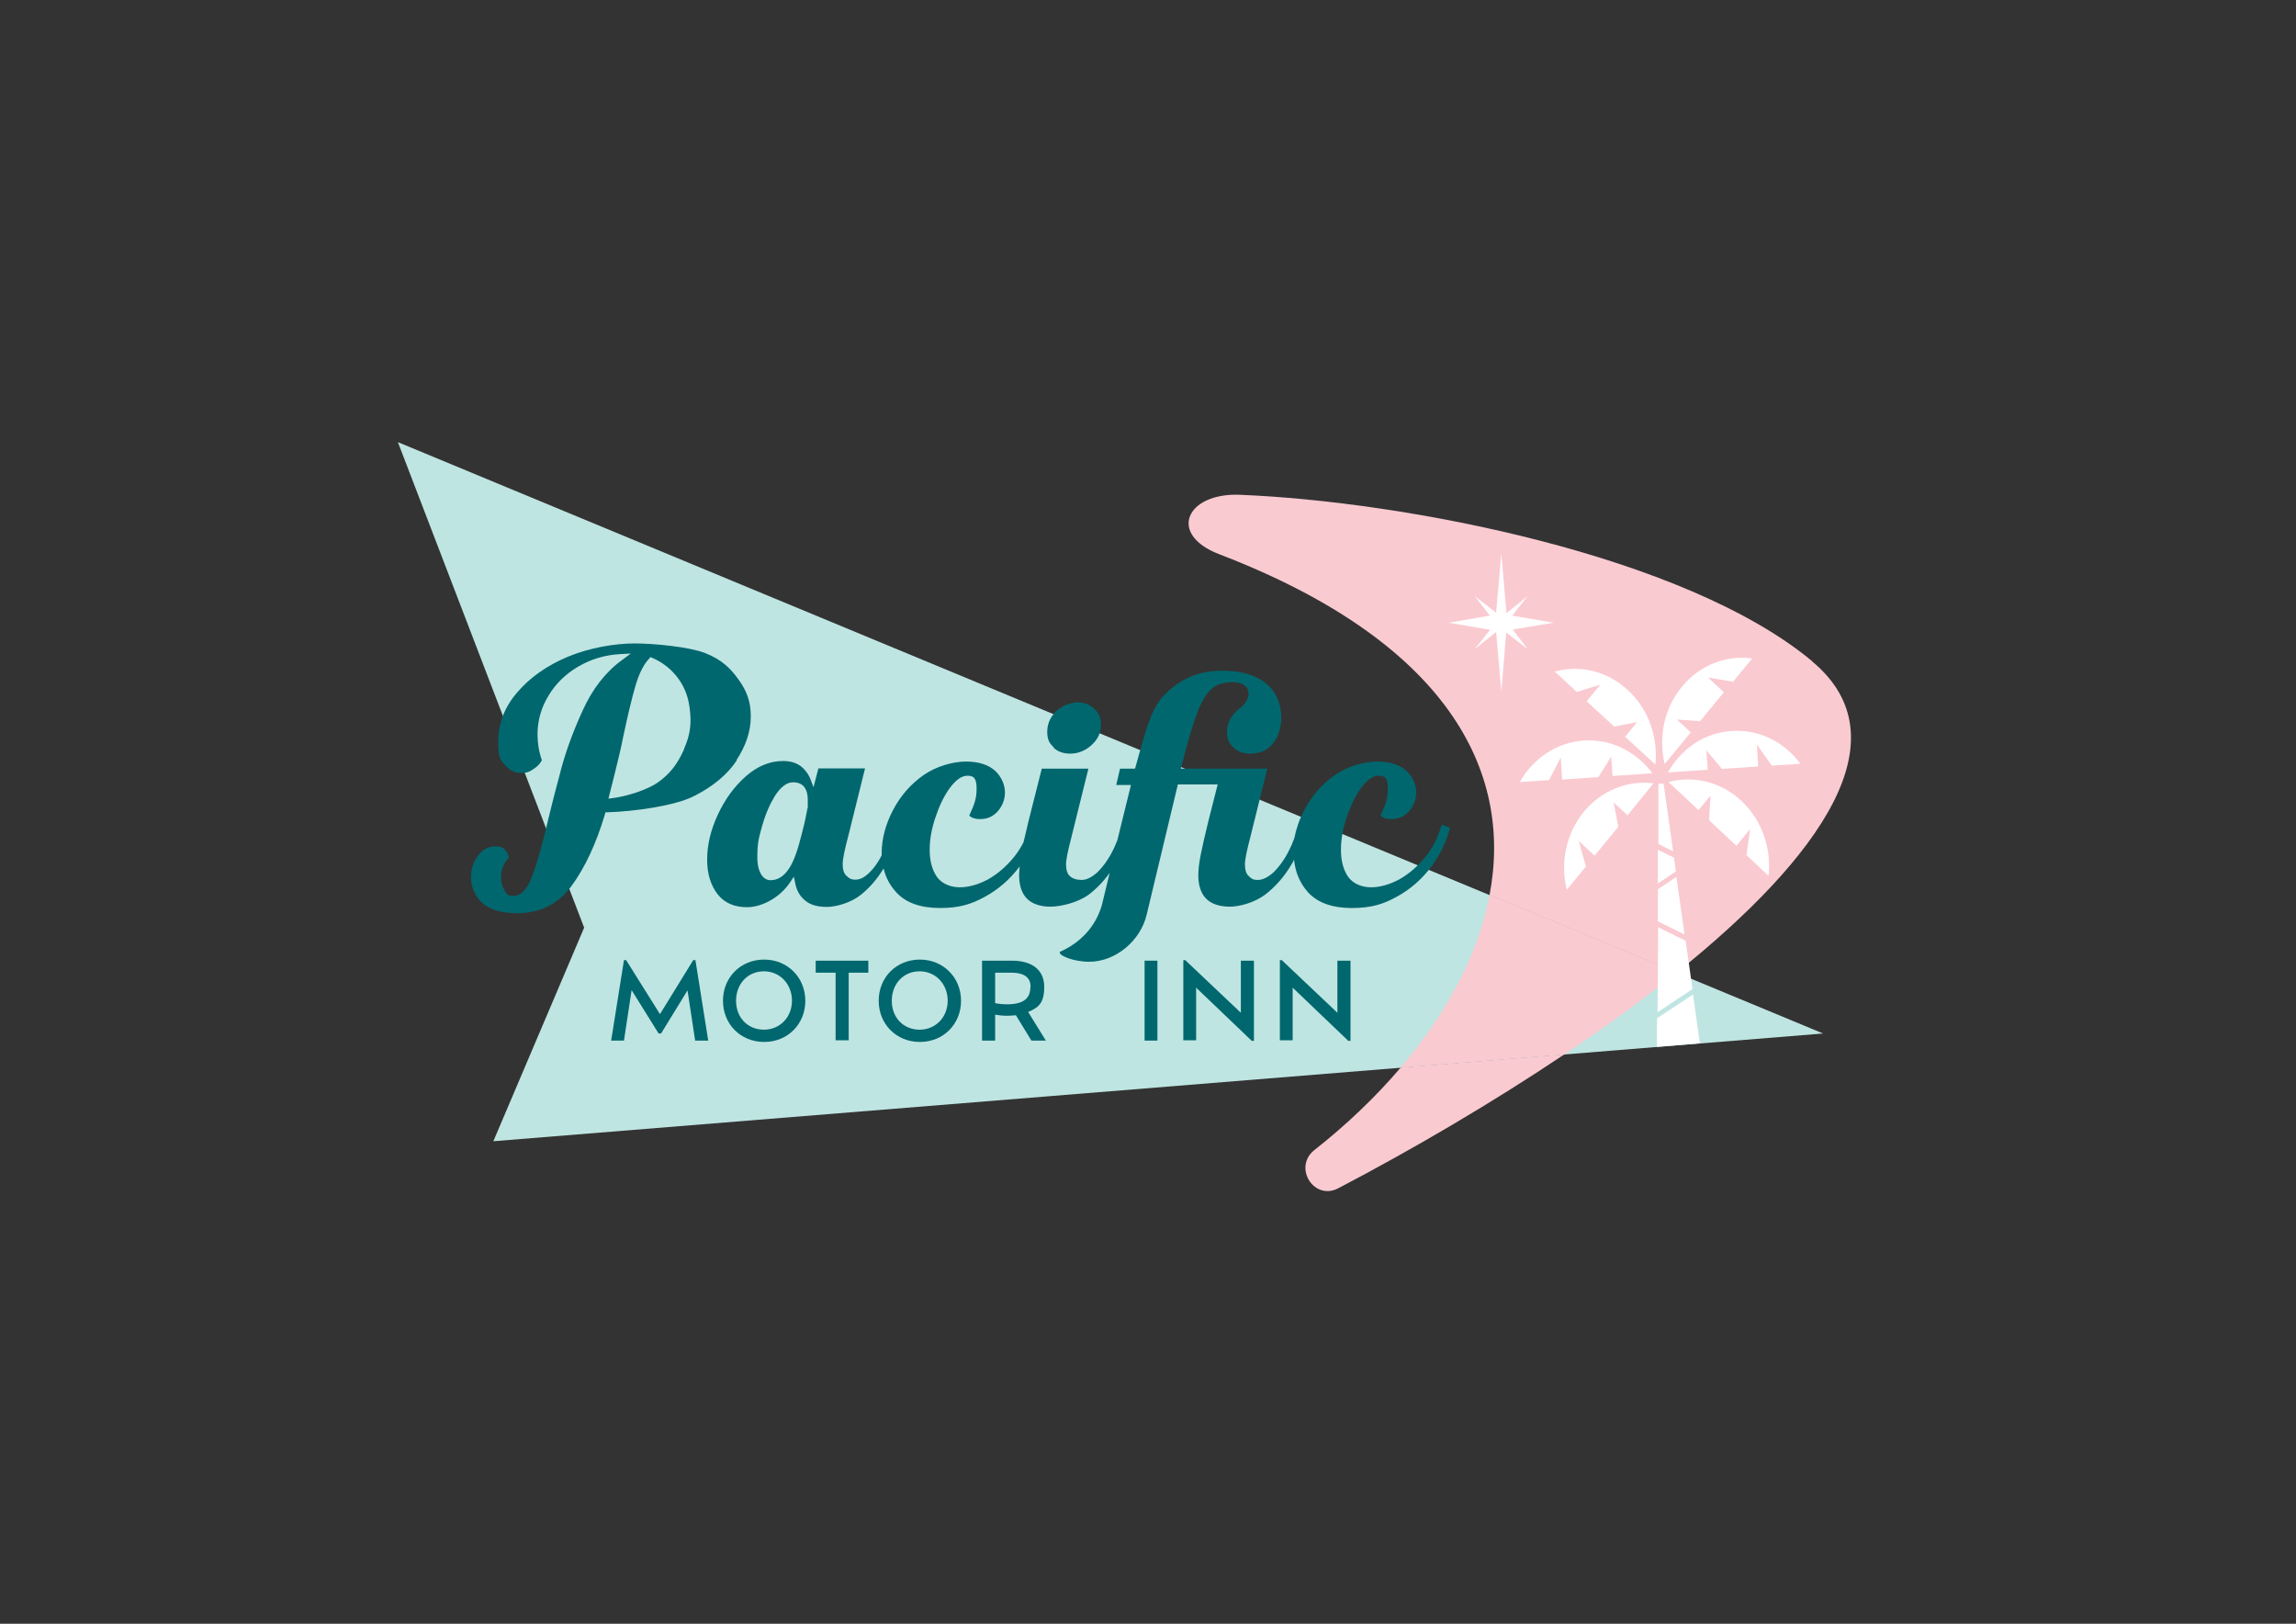 <?xml version="1.0" encoding="UTF-8"?>
<svg data-bbox="145.9 162.1 532.819 274.573" viewBox="0 0 841.9 595.3" xmlns="http://www.w3.org/2000/svg" data-type="color">
    <rect x="0" y="0" width="841.9" height="595.3" fill="#333333" stroke="none"/>
    <g style="isolation:isolate">
        <path fill="#bfe5e2" d="m145.9 162.1 68.3 178-33.3 78.3 487.6-39.5z" data-color="1"/>
        <path d="M482 421.6c-8 6.3-.2 18.8 8.8 14 27.3-14.3 56.2-31.2 82.9-49.1l-60.1 4.9c-9.2 10.8-19.9 21-31.6 30.2" fill="#facad1" data-color="2"/>
        <path d="M664.6 242.5c-46.8-39-149.6-58.7-210-61.1-19.6-.8-26.6 14.5-7.5 21.8 83.4 32 107.8 79.2 99.1 124.9l68.6 28.5c52.6-42.2 83.7-85.8 49.7-114.1Z" fill="#facad1" data-color="2"/>
        <path d="m254.9 381.5-2.8-18.4-9.7 15.8h-.9l-9.9-15.9-2.8 18.5h-4.7l4.7-29.5h.8l12.4 19.8 12.2-19.8h.8l4.7 29.5H255Z" fill="#00676e" data-color="3"/>
        <path d="M265.1 366.9c0-8.6 6.5-15.1 15.1-15.1s15.1 6.6 15.1 15.1-6.4 15.1-15.1 15.1-15.1-6.6-15.1-15.1m25.3 0c0-6.1-4.4-10.8-10.3-10.8s-10.2 4.6-10.2 10.8 4.3 10.6 10.2 10.6 10.3-4.6 10.3-10.6" fill="#00676e" data-color="3"/>
        <path d="M306.4 356.6h-7.3v-4.4h19.3v4.4h-7.2v24.8h-4.8z" fill="#00676e" data-color="3"/>
        <path d="M322.2 366.9c0-8.6 6.5-15.1 15.1-15.1s15.1 6.6 15.1 15.1S346 382 337.3 382s-15.1-6.6-15.1-15.1m25.3 0c0-6.1-4.4-10.8-10.3-10.8s-10.2 4.6-10.2 10.8 4.3 10.6 10.2 10.6 10.3-4.6 10.3-10.6" fill="#00676e" data-color="3"/>
        <path d="m378.2 381.5-5.7-9.3c-1 .1-2 .2-3.1.2-1.9 0-3.3-.2-4.5-.4v9.5h-4.8v-29.3H371c7.7 0 11.9 3.6 11.9 9.6s-2.1 7.6-5.9 9.2l6.5 10.5h-5.4Zm-.3-19.6c0-3.2-1.8-5.3-7.3-5.3h-5.7v11.2c1.2.2 2.6.4 4.4.4 6 0 8.5-2.2 8.5-6.2Z" fill="#00676e" data-color="3"/>
        <path d="M419.7 352.2h4.7v29.3h-4.7z" fill="#00676e" data-color="3"/>
        <path d="M459.8 352.2v29.4h-.8l-20.4-19.5v19.3h-4.7V352h.7l20.4 19.3v-19.1z" fill="#00676e" data-color="3"/>
        <path d="M495.2 352.2v29.4h-.8L474 362.1v19.3h-4.7V352h.7l20.4 19.3v-19.1z" fill="#00676e" data-color="3"/>
        <path d="m567.9 286.2 4.4-8.5.5 8.1 13.3-.9 4.7-7.5.5 7.1 14.6-1c-5.9-7.9-15.1-12.7-25.2-12s-18.6 6.7-23.4 15.2l10.6-.7Z" fill-rule="evenodd" fill="#ffffff" data-color="4"/>
        <path d="m649.7 280.7-5.5-7.8.5 8.1-13.3.9-5.7-6.8.5 7.1-14.6 1c4.8-8.6 13.3-14.6 23.4-15.2 10.1-.7 19.3 4.1 25.2 12l-10.6.7Z" fill-rule="evenodd" fill="#ffffff" data-color="4"/>
        <path d="m635.3 249.9-9-1.5 5.8 5.4-8.7 10.6-8.5-.6 5.1 4.7-9.6 11.6c-2.3-9.7-.3-20.4 6.4-28.4 6.6-8 16.3-11.6 25.7-10.3l-7 8.5Z" fill-rule="evenodd" fill="#ffffff" data-color="4"/>
        <path d="m578.1 253.7 8.7-2.7-5 6.1 10.1 9.3 8.4-1.7-4.4 5.4 11.1 10.2c1-9.9-2.4-20.2-10.1-27.3s-17.7-9.3-26.8-6.8l8.1 7.5Z" fill-rule="evenodd" fill="#ffffff" data-color="4"/>
        <path d="m640.4 313.6 1.3-9.6-5 6.1-10-9.4.5-9-4.4 5.3-11-10.3c9.1-2.4 19.2-.2 26.8 7 7.6 7.1 11 17.5 9.9 27.4l-8-7.5Z" fill-rule="evenodd" fill="#ffffff" data-color="4"/>
        <path d="m581.5 317.6-2.6-9.3 5.8 5.4 8.7-10.6-1.7-8.9 5.1 4.7 9.5-11.7c-9.3-1.2-19 2.4-25.6 10.5s-8.6 18.8-6.2 28.5l7-8.5Z" fill-rule="evenodd" fill="#ffffff" data-color="4"/>
        <path d="M546.2 328.1c-4.2 22.1-16 43.8-32.6 63.3l60.1-4.9c14.5-9.7 28.5-19.8 41.1-30L546.2 328Z" style="mix-blend-mode:multiply" fill="#facad1" data-color="2"/>
        <path d="M609.9 287.3h-1.7c0 .1-.1.1-.1.1v22c-.1 0 5.4 2.7 5.4 2.7l-3.5-24.8zm-1.9 24.3 5.8 2.8.7 5.1-6.6 4.4v-12.2Zm-.1 14.4v11.8l9.8 4.8-3-21.1-6.9 4.6Zm0 13.9 10.2 5 2.5 17.7-12.8 8.5.2-31.2Zm15.4 42.6-15.7 1.3v-10.5l13.2-8.7z" fill-rule="evenodd" fill="#ffffff" data-color="4"/>
        <path fill="#ffffff" d="m552.3 231.9-1.8 21.7-1.9-21.9-7.8 6.2 5.6-7-15.2-2.6 15.1-2.6-5.5-7.1 7.8 6 1.9-21.7 1.9 21.9 7.7-6.2-5.6 7.1 15.2 2.6-15 2.5 5.4 7.1z" data-color="4"/>
        <path d="M270.1 278.6c3.4-5.2 5.2-10.5 5.2-15.9s-1.4-9.2-4.3-13.3-6.1-7.5-12.5-10c-5.6-2.2-18.4-3.5-25.8-3.5s-16.5 1.6-24.3 4.8c-7.7 3.2-14 7.6-18.7 13.1-4.7 5.4-7 11.5-7 17.9s.8 6.9 2.5 8.8c1.6 1.9 3.5 2.9 5.8 2.9s3.2-.5 4.7-1.5c1.4-.9 2.4-2 3-3.2-1.1-3.1-1.6-6.3-1.6-9.4 0-5 1.3-9.8 4-14.2 2.6-4.4 6.3-8 10.9-10.7s9.8-4.3 15.5-4.6l3.8-.2-3.1 2.3c-6.1 4.4-11 10.7-14.6 18.7-3.7 8.1-6.6 16.1-8.5 23.9-1.4 5.1-2.7 10.2-3.9 15.2-2.2 9.4-4.2 16.5-5.9 21.1-1.9 5.1-4.1 7.6-6.8 7.6s-2.5-.4-3.6-2.2q-1.2-1.95-1.2-4.5c0-2.9 1-5.3 2.9-7.2q-.15-1.35-1.2-2.7c-.7-1-1.9-1.5-3.7-1.5-2.6 0-4.7 1.1-6.4 3.4-1.8 2.3-2.6 5.1-2.6 8.1s1.3 6.6 4.1 9.2c2.7 2.5 7 3.8 12.7 3.8 8.5 0 15.1-3.2 20-9.9 5-6.8 9.1-15.6 12.3-26.3l.2-.8h.8c9.9-.3 24.9-2.4 31.8-6 6.9-3.5 12.2-7.9 15.6-13.1Zm-19.3-3.8c-2.4 5.3-5.1 8.9-9.5 12-3.9 2.8-11.7 5.2-16.6 5.8l-1.6.2 2.3-9.1c1.3-5.3 2.4-9.8 3.1-13.5 1.7-8 3.2-14.3 4.5-18.7 1.3-4.5 3-7.9 5-10l.5-.6.7.3c6.1 2.6 12.3 8.5 13.6 17.8.9 6.3.3 10.4-2 15.6Z" fill="#00676e" data-color="3"/>
        <path d="M528.5 302.7c-1.2 4.3-3.1 8.1-5.8 11.4-2.9 3.6-6.1 6.3-9.6 8.3-3.6 1.9-7.1 2.9-10.4 2.9s-6.6-1.3-8.4-3.9c-1.7-2.5-2.6-5.8-2.6-9.8s.7-7.7 2.1-11.9 3.1-7.8 5.2-10.7c2.3-3.1 4.4-4.6 6.5-4.6s3.4.6 3.4 4.6-.9 6.1-2.7 10c.9.9 2.2 1.3 4 1.3 2.7 0 4.8-1 6.5-2.9 1.7-2 2.6-4.3 2.6-6.9s-1.2-5.7-3.6-7.9-6-3.4-10.7-3.4-10.9 1.7-15.6 5c-4.8 3.4-8.5 7.7-11.2 12.9-1.8 3.4-2.9 6.8-3.6 10.2q-.9 2.55-2.1 4.8c-1.6 3.2-3.5 5.7-5.4 7.6-2.1 1.9-4 2.9-5.9 2.9s-2.3-.5-3.3-1.4-1.4-2.4-1.4-4.3.7-5.1 2.1-10.5l6.1-24.6H433l.3-1.2c2.1-8.3 4-14.7 5.6-19 1.8-4.8 4.4-10 9.4-11.1 10.7-2.3 11.7 5.1 6.4 9.1-.5.4-1 .8-1.5 1.3-.4.4-.8.8-1.1 1.3-.1.1-.3.3-.4.5q-1.8 2.55-1.8 5.7c0 2.4.8 4.2 2.4 5.7s3.6 2.2 6.2 2.2 5.8-.8 7.8-3.2c1.7-2 2.6-3.4 3.3-7.3 0-.4.1-.7.2-1 .5-8.1-3.2-18.6-21.1-18.9-8.5-.2-16.2 2.8-22.3 9.5-4.6 5-6.7 13.9-10 25.7l-.2.7h-5.5l-1.4 6h5.4l-3.4 13.8-1.6 6.5c-.6 1.4-1.1 2.7-1.8 4-1.6 3.2-3.5 5.7-5.4 7.6-2.1 1.9-4 2.9-5.9 2.9s-3.3-.5-4.3-1.4-1.4-2.4-1.4-4.3.7-5.1 2.1-10.5l6.1-24.6H382l-5 19.8c-.6 2.7-1.2 5.1-1.7 7.2-1 1.9-2.1 3.7-3.4 5.3-2.9 3.6-6.1 6.3-9.6 8.3-3.6 1.9-7.1 2.9-10.4 2.9s-6.6-1.3-8.4-3.9c-1.7-2.5-2.6-5.8-2.6-9.8s.7-7.7 2.1-11.9 3.1-7.8 5.2-10.7c2.3-3.1 4.4-4.6 6.5-4.6s3.4.6 3.4 4.6-.9 6.1-2.7 10c.9.9 2.2 1.3 4 1.3 2.7 0 4.8-1 6.5-2.9 1.7-2 2.6-4.3 2.6-6.9s-1.2-5.7-3.6-7.9-6-3.4-10.7-3.4-10.9 1.7-15.6 5c-4.8 3.4-8.5 7.7-11.2 12.9s-4.1 10.5-4.1 15.6v.9q-1.95 3.75-4.2 6c-1.9 2-3.7 2.9-5.4 2.9s-2.3-.5-3.3-1.4-1.4-2.4-1.4-4.3.7-5.2 2.1-10.5l6.1-24.6h-17.1l-1.8 6.9-1.1-2.9c-.8-2-2.1-3.7-3.7-4.9-1.7-1.2-3.8-1.8-6.4-1.8-4.8 0-9.4 1.9-13.6 5.6-4.3 3.8-7.7 8.5-10.3 14.1s-3.9 11.1-3.9 16.4 1.3 9.4 3.8 12.7c2.5 3.2 6.1 4.8 10.9 4.8s11.6-3 15.7-9.1l1.4-2.1.5 2.4c.5 2.7 1.7 4.8 3.7 6.4 1.9 1.6 4.6 2.3 7.9 2.3s8.8-1.5 12.4-4.4c3.3-2.6 6.1-5.9 8.4-9.7.8 3.4 2.4 6.3 4.7 8.8 3.5 3.8 8.9 5.7 16 5.7s11.5-1.4 16.4-4.1c5-2.7 9.2-6.4 12.7-11l.1-.1c-.1 1.1-.2 2.2-.2 3.2 0 3.8 1 6.7 2.9 8.6s4.9 2.9 8.6 2.9 10.1-1.5 14-4.4c2.9-2.2 5.5-4.9 7.7-8l-2.9 12c-1.4 4.7-4 8.8-7.6 12-2.3 2.1-4.9 3.7-7.8 5-.5 1.3 5 3.6 10.8 3.6 9.5 0 18.8-7.5 21.1-17.4l11.4-47.6h14.6l-3.5 13.8c-1.2 4.9-2.1 8.9-2.7 11.9-.6 2.9-.9 5.5-.9 7.6 0 3.8 1 6.7 2.9 8.6s4.9 2.9 8.6 2.9 9.1-1.5 13-4.4c3.9-3 7.2-6.8 9.8-11.3.3-.5.6-1 .8-1.5.5 4.7 2.2 8.7 5.2 12 3.5 3.8 8.9 5.7 16 5.7s11.5-1.4 16.4-4.1c5-2.7 9.2-6.4 12.7-11 3.2-4.4 5.6-9.2 6.9-14.3l-2.8-1.1ZM296 296.8c-.2 1.3-.6 2.9-1 4.9-.5 2-.8 3.3-1 4-1.5 6.1-3 10.3-4.8 12.9-1.9 2.8-4.1 4.1-6.7 4.1s-4.8-2.8-4.8-8.4.6-7.3 1.8-11.6 2.8-7.9 4.7-11c2.1-3.2 4.3-4.9 6.6-4.9s5.4.9 5.4 6.6-.1 2-.3 3.3Z" fill="#00676e" data-color="3"/>
        <path d="M386.3 274.1c1.6 1.5 3.6 2.2 6.2 2.2s5.5-1 7.8-3.2c2.3-2.1 3.4-4.5 3.4-7.3s-.8-4.3-2.4-5.9c-1.7-1.6-3.7-2.4-6.1-2.4s-5.6 1.1-7.9 3.2c-2.2 2.2-3.3 4.7-3.3 7.6s.8 4.2 2.4 5.7Z" fill="#00676e" data-color="3"/>
    </g>
</svg>
